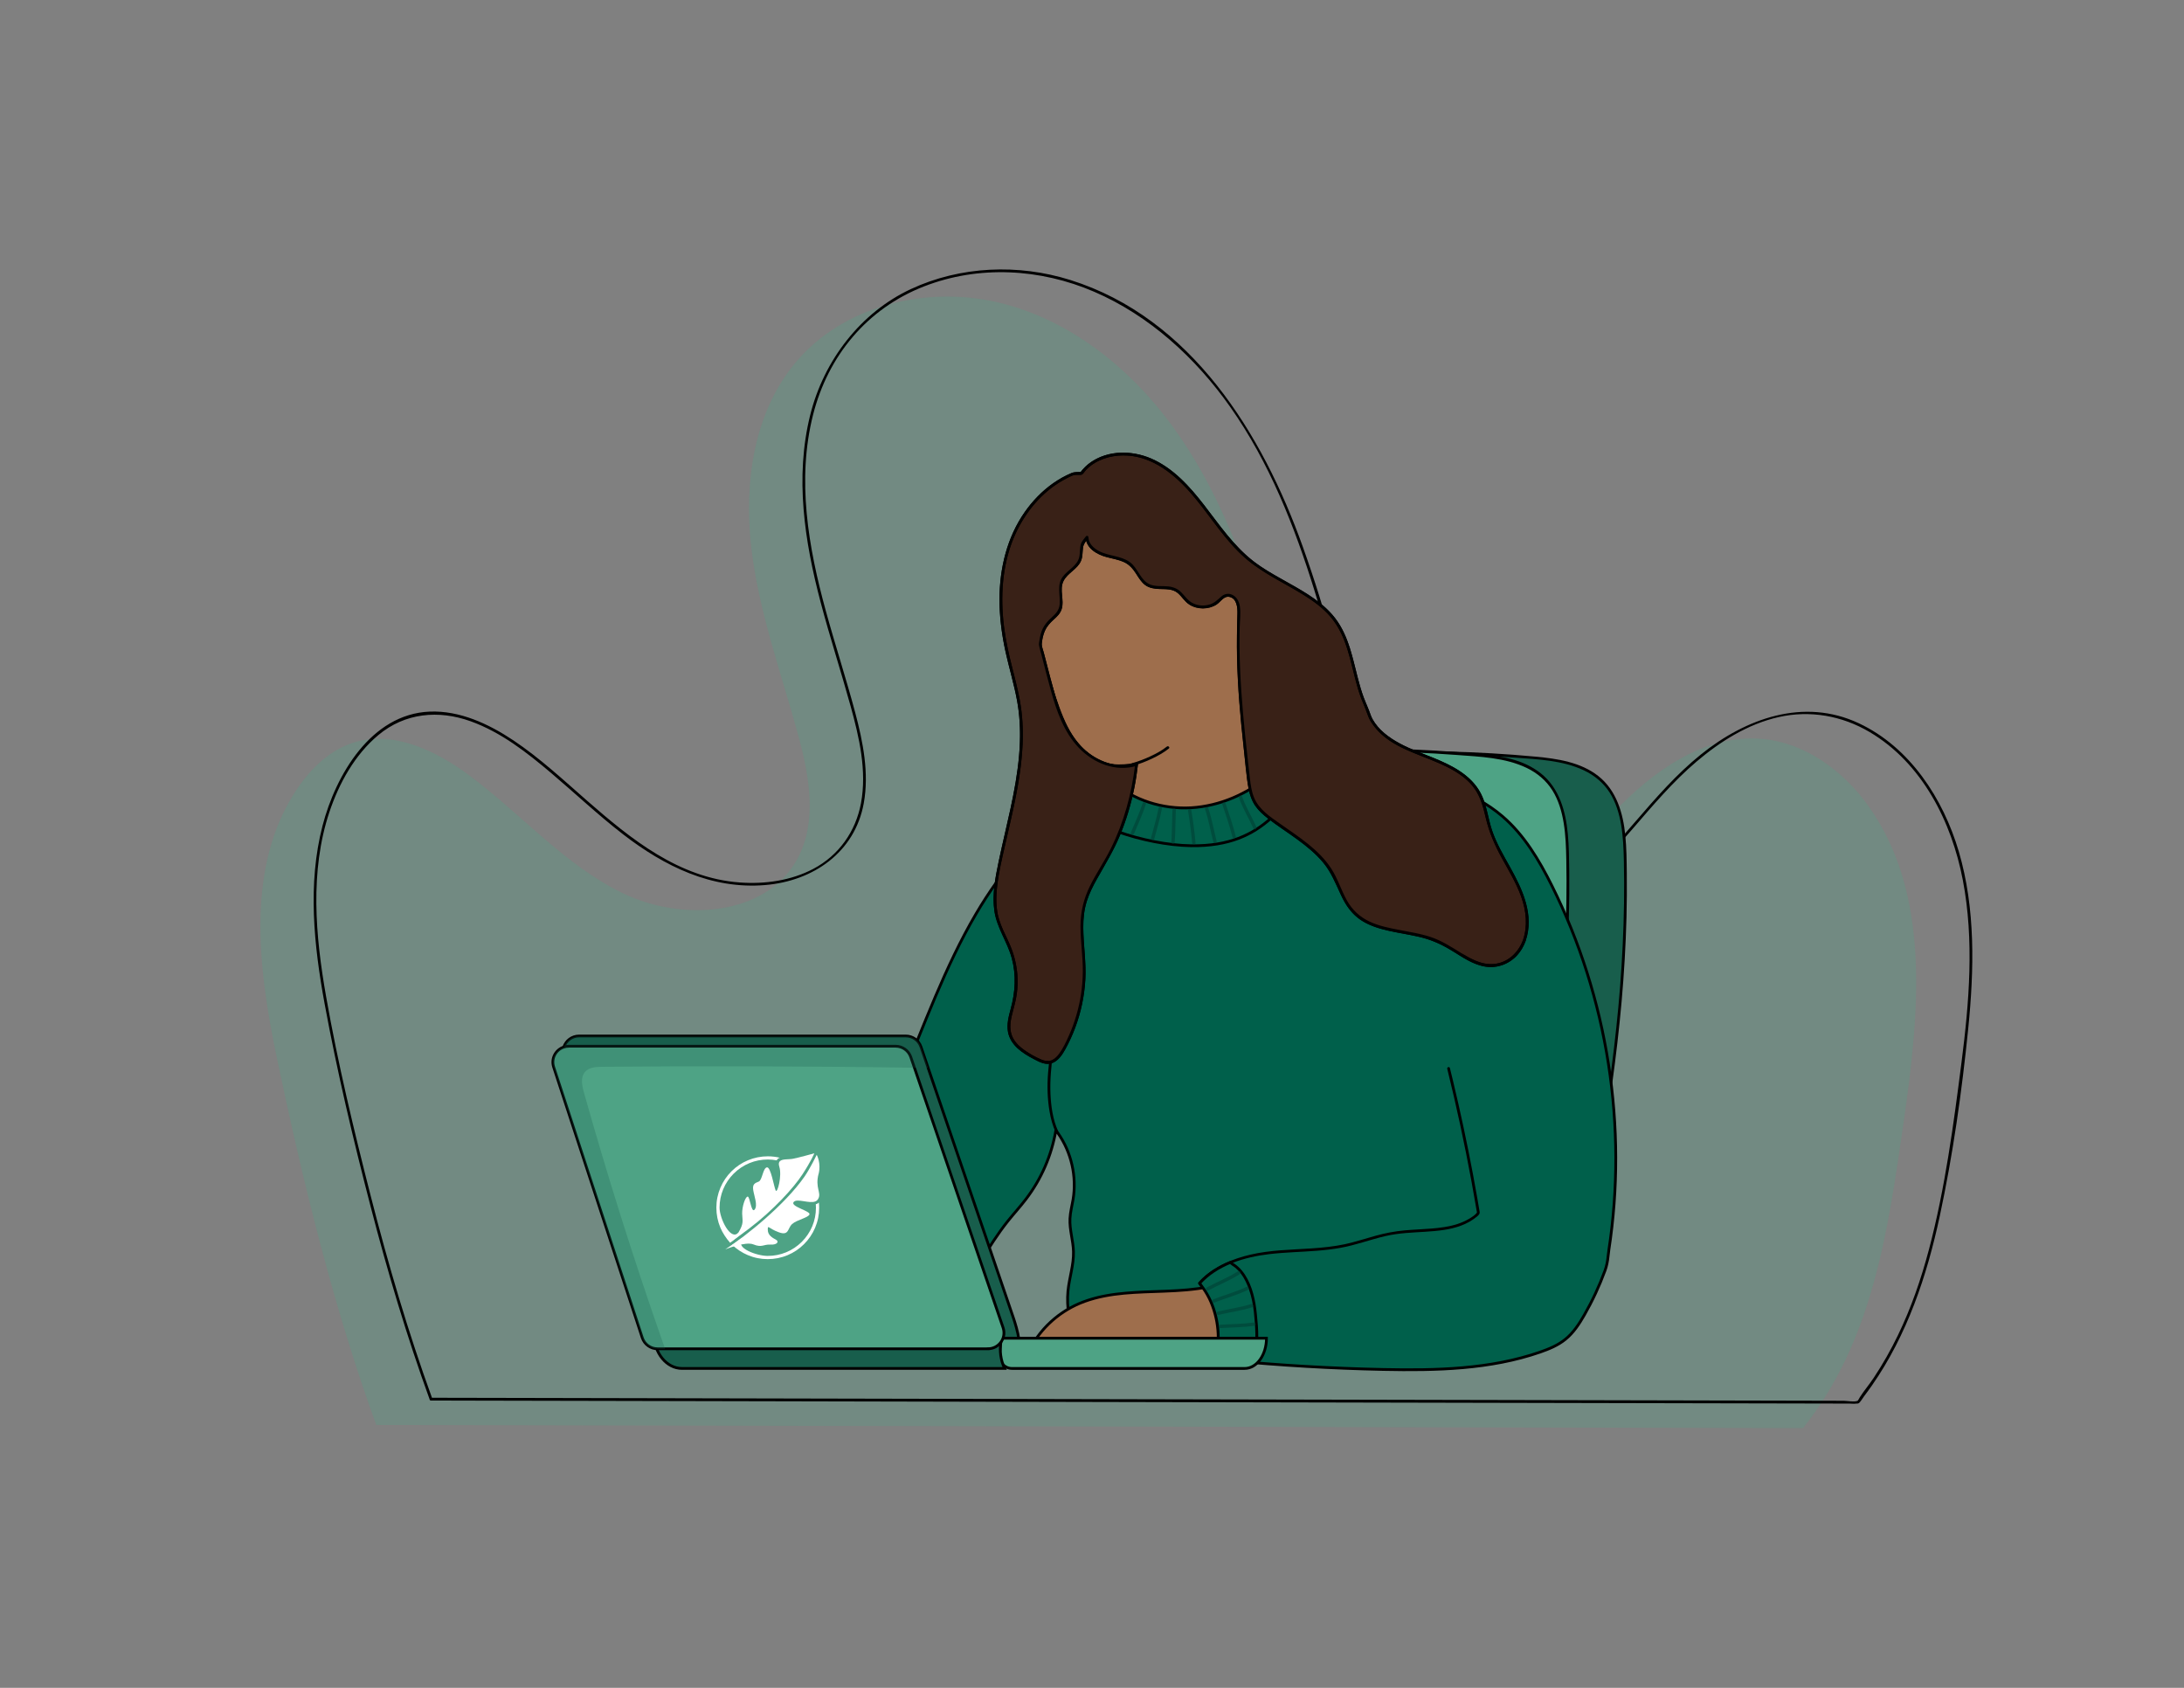 <?xml version="1.0" encoding="UTF-8"?><svg xmlns="http://www.w3.org/2000/svg" xmlns:xlink="http://www.w3.org/1999/xlink" viewBox="0 0 792 612"><rect x="0" y="0" width="792" height="612" fill="#808080" stroke="none"/><defs><style>.cls-1,.cls-2{fill:none;}.cls-3{fill:#003d31;}.cls-4,.cls-5{fill:#00604b;}.cls-6{fill:#fff;}.cls-7{fill:#9e6e4c;}.cls-8,.cls-9{fill:#185e4c;}.cls-10{fill:#392117;}.cls-11,.cls-12{fill:#4ea385;}.cls-13{clip-path:url(#clippath-1);}.cls-14{clip-path:url(#clippath-2);}.cls-5,.cls-9,.cls-12,.cls-2{stroke:#000;stroke-miterlimit:10;}.cls-15{opacity:.29;}.cls-16{opacity:.26;}.cls-17{opacity:.55;}</style><clipPath id="clippath-1"><rect class="cls-1" x="259.78" y="418.18" width="37.39" height="38.37"/></clipPath><clipPath id="clippath-2"><rect class="cls-1" x="259.78" y="418.18" width="37.39" height="38.37"/></clipPath></defs><g id="Layer_3"><g class="cls-15"><path class="cls-11" d="m136.45,516.69c-15.52-42.58-26.88-89.25-36.15-133.61-6.82-32.65-11.19-69.35,7.44-97.02,5.05-7.5,11.96-14.16,20.6-16.84,14.35-4.45,29.67,2.91,41.73,11.86,18.96,14.07,34.8,32.73,56.09,42.94,21.29,10.21,51.58,8.21,62.94-12.49,7.42-13.53,4.39-30.22.32-45.11-6.2-22.66-14.38-44.95-17.02-68.29-2.63-23.34,1.01-48.61,16.07-66.64,17.14-20.52,46.93-27.92,72.99-21.94,26.06,5.98,48.33,23.76,64.02,45.4,15.69,21.65,25.41,47.03,33.12,72.63,6.38,21.2,11.51,42.86,13.55,64.9,1.41,15.26,1.86,32.02,12.05,43.47,13.78,15.49,39.56,13.41,57.11,2.37,17.55-11.04,29.65-28.69,43.9-43.76,14.25-15.06,33.18-28.48,53.83-26.63,15.6,1.4,29.4,11.56,38.5,24.3,22.96,32.12,18.38,75.61,12.78,114.69-5.72,39.91-11.32,79.38-36.47,110.89l-517.39-1.12Z"/></g><path d="m156.74,507.08c-8.75-24.09-15.98-48.7-22.33-73.53-6.1-23.86-11.89-47.98-16.16-72.24-3.86-21.91-5.96-45.41,1.21-66.89,3.48-10.42,9.21-20.77,17.74-27.89,9.66-8.06,21.81-9.18,33.45-5.01,11.07,3.97,20.48,11.37,29.36,18.89,8.66,7.34,16.92,15.14,25.91,22.08,15.02,11.61,32.16,20.06,51.6,18.42,17.34-1.46,32.46-11.8,35.71-29.63,2-10.96-.28-22.31-3.1-32.91-3.3-12.39-7.29-24.58-10.68-36.94-6.32-23.05-10.58-47.43-4.6-71.04,5.41-21.35,19.57-38.5,40.23-46.54,19.93-7.76,42.22-6.47,61.7,1.93,20.1,8.67,36.84,24.03,49.36,41.79,14.19,20.13,23.33,43.32,30.58,66.71,7.55,24.34,13.06,49.02,15.25,74.43.88,10.21,1.79,20.86,6.38,30.2,3.93,8,10.61,14.1,19.05,17.04,17.64,6.14,37.08-.61,51.16-11.67,17.68-13.89,29.56-33.57,46.62-48.1,8.62-7.34,18.62-13.63,29.78-16.16,11.39-2.58,22.98-.52,33,5.39,19.09,11.26,29.8,32.6,33.84,53.74,4.16,21.77,2.31,44.28-.49,66.11s-5.93,45.7-11.82,67.86c-2.82,10.63-6.42,21.08-11.21,30.99-2.6,5.38-5.55,10.6-8.86,15.57-1.56,2.34-3.4,4.51-4.92,6.87-.15.23-.72,1.32-.84,1.37-1.15.53-3.82,0-5.05-.01-4.16,0-8.31-.02-12.47-.03-14.7-.03-29.41-.06-44.11-.1-21.18-.05-42.36-.09-63.54-.14l-75.81-.16c-26.97-.06-53.95-.12-80.92-.17-26.29-.06-52.58-.11-78.87-.17-23.22-.05-46.44-.1-69.66-.15-17.71-.04-35.43-.08-53.14-.11-9.96-.02-19.91-.04-29.87-.06-1.3,0-2.59,0-3.89,0-.64,0-.74.99-.1,1,5.44.01,10.88.02,16.32.04,14.66.03,29.32.06,43.98.09,21.3.05,42.6.09,63.9.14,25.52.06,51.03.11,76.55.17l82.09.18c26.63.06,53.27.12,79.9.17,23.34.05,46.67.1,70.01.15,17.67.04,35.35.08,53.02.11,9.56.02,19.12.04,28.69.06.77,0,1.7.15,2.46,0,.14-.03.31.04.44,0,.14-.05.25-.05.4-.11.56-.26,1.56-1.97,1.94-2.47,1-1.32,1.98-2.67,2.93-4.03,12.76-18.32,19.92-39.7,24.57-61.37,4.79-22.32,8.03-45.26,10.32-67.97,2.14-21.31,2.69-43.48-3.42-64.23-5.65-19.18-17.68-37.78-36.26-46.5-19.99-9.38-41-1.76-57.26,11.32-17.76,14.29-29.76,34.32-47.38,48.76-15.28,12.52-38.58,20.78-57.19,10.23-20.86-11.84-18.22-40.31-21.05-60.7-3.47-25.08-10.27-49.88-18.78-73.7-14.62-40.95-40.45-82.89-84.29-96.64-18.86-5.91-39.85-5.08-57.85,3.32s-31.49,25.63-36.47,45.68c-5.59,22.53-2.05,45.77,3.79,67.86,3.34,12.64,7.39,25.07,10.87,37.67,3.12,11.29,5.95,23.43,3.77,35.15-1.91,10.29-8.04,18.97-17.32,23.86-8.11,4.27-17.58,5.58-26.64,4.92-22.02-1.6-39.41-15.67-55.38-29.65-8.65-7.57-17.16-15.49-26.74-21.89-8.91-5.94-19.43-10.87-30.37-10.41-21.25.9-34.06,23.03-38.82,41.38-5.46,21.04-3.13,43.37.74,64.46,4.54,24.72,10.39,49.3,16.7,73.62,6.13,23.64,13.1,47.07,21.44,70.03.22.6,1.12.18.91-.43Z"/><g><path class="cls-7" d="m460.69,277.31c-.05,2.64-.11,5.37-1.19,7.78-.91,2.03-2.47,3.69-4.18,5.11-1.13.94-2.33,1.79-3.59,2.55-5.71,3.42-12.56,4.92-19.25,4.75-8.16-.22-16.12-2.79-23.47-6.37,1.52-4.2,2.45-8.84,2.93-14.09-4.85.99-10.39,1.07-14.63-1.48-7.91-4.75-11.34-12.41-14.39-21.12-.78-2.21-1.78-5.68-2.56-7.89-3.59-10.27-6.83-22.28-6.54-33.16.3-10.88,5.41-22.32,15.21-27.06,7.59-3.67,16.76-2.75,24.52.54,7.77,3.29,14.4,8.72,20.86,14.14l-.81.22c4.21,3.55,8.42,7.09,12.63,10.63,1.7,1.43,3.48,2.99,4.09,5.13.7,2.48-.36,5.12-.16,7.69.23,2.76,1.88,5.17,3.25,7.58,4.41,7.74,6.24,16.45,6.95,25.39.52,6.52.44,13.17.33,19.66Z"/><path d="m460.19,277.31c-.04,2.01-.07,4.04-.59,6s-1.57,3.57-2.94,4.98c-2.81,2.91-6.47,5.05-10.25,6.46-7.68,2.86-16.07,2.79-23.96.84-4.57-1.13-8.97-2.84-13.19-4.89l.23.56c1.65-4.58,2.5-9.39,2.95-14.22.03-.35-.34-.54-.63-.48-2.7.54-5.48.8-8.23.5s-5.09-1.24-7.31-2.76c-4-2.74-6.95-6.61-9.13-10.89s-3.82-9.24-5.32-14.01c-1.71-5.43-3.64-10.77-5-16.31-2.59-10.48-4.04-21.89.05-32.19,1.75-4.4,4.47-8.46,8.17-11.45,4.19-3.38,9.47-4.97,14.81-4.99,11.88-.03,22.04,6.9,30.87,14.13,1.12.92,2.23,1.84,3.33,2.77l.22-.84-.81.22c-.34.09-.51.59-.22.84,4.51,3.8,9.11,7.5,13.53,11.4.9.79,1.78,1.64,2.4,2.67.7,1.14.93,2.39.87,3.71s-.34,2.72-.4,4.1.15,2.58.6,3.81c.88,2.41,2.41,4.53,3.58,6.8s2.24,4.85,3.05,7.4c1.66,5.17,2.52,10.56,2.96,15.96.54,6.61.46,13.26.35,19.88-.01.64.99.64,1,0,.19-11.42.35-23.12-2.78-34.21-.73-2.58-1.64-5.11-2.75-7.54s-2.62-4.7-3.82-7.11c-.58-1.18-1.07-2.45-1.18-3.76-.12-1.41.16-2.81.31-4.21.13-1.26.17-2.57-.22-3.8-.36-1.14-1.04-2.13-1.84-3.01-.96-1.06-2.08-1.95-3.17-2.87-1.29-1.08-2.58-2.17-3.86-3.25-2.64-2.22-5.28-4.44-7.92-6.67l-.22.84.81-.22c.34-.09.52-.59.22-.84-9.07-7.6-18.85-15.44-30.99-16.95-5.58-.69-11.42.09-16.35,2.91-4.21,2.41-7.53,6.14-9.83,10.38s-3.72,9.22-4.15,14.14c-.52,5.91.23,11.95,1.4,17.74s3,11.98,5.03,17.81c.86,2.46,1.56,4.96,2.4,7.42s1.72,4.81,2.75,7.15c1.97,4.49,4.56,8.76,8.29,12.01,1.94,1.69,4.13,3.2,6.59,4.02,2.63.87,5.46,1.03,8.2.81,1.33-.11,2.66-.31,3.97-.57l-.63-.48c-.44,4.75-1.3,9.46-2.91,13.96-.07.19.04.47.23.56,7.75,3.76,16.23,6.49,24.92,6.45s16.88-2.62,23.01-8.36c1.6-1.49,2.94-3.26,3.65-5.35.76-2.24.8-4.65.85-6.99.01-.64-.99-.64-1,0Z"/></g><path d="m410.9,277.67c2.33-.65,4.59-1.53,6.78-2.56s4.31-2.2,6.19-3.7c.5-.4-.21-1.1-.71-.71-1.81,1.45-3.9,2.56-5.99,3.54s-4.3,1.83-6.54,2.46c-.62.17-.36,1.14.27.96h0Z"/><g><path class="cls-8" d="m485.3,273.56c23.47-1.26,47.02-.87,70.43,1.17,9.5.83,19.86,2.36,26.33,9.6,6.21,6.96,7.07,17.25,7.3,26.71,1.45,60.29-10.13,113.67-21.19,172.89-9.52,2.4-10.91,3.59-20.43,6.3"/><path d="m485.38,274.05c21.2-1.13,42.48-.92,63.65.64,8.47.62,17.54.94,25.35,4.63,3.76,1.78,7.01,4.45,9.28,7.95s3.54,7.73,4.24,11.9.89,8.72.98,13.1c.11,5.11.12,10.22.05,15.33-.15,10.06-.64,20.12-1.42,30.15-1.55,19.78-4.26,39.44-7.52,59.01-3.32,19.94-7.18,39.78-10.93,59.65-.47,2.49-.94,4.98-1.4,7.48l.41-.44c-6.92,1.75-13.57,4.34-20.43,6.3-.61.17-.45,1.16.17.99,6.86-1.96,13.5-4.55,20.43-6.3.23-.06.37-.21.41-.44,3.79-20.31,7.79-40.58,11.29-60.94,3.42-19.87,6.34-39.84,8.12-59.93.9-10.19,1.51-20.41,1.77-30.63.13-5.29.17-10.59.11-15.88-.05-4.56-.09-9.14-.54-13.68-.8-8.06-3.17-16.33-9.79-21.55-6.38-5.03-14.85-6.3-22.7-7.03-21.17-1.98-42.52-2.44-63.76-1.63-2.65.1-5.3.22-7.94.36-.64.03-.47,1.02.17.99h0Z"/></g><g><path class="cls-11" d="m464.41,272.6c23.47-1.26,47.02-.87,70.43,1.17,9.5.83,19.86,2.36,26.33,9.6,6.21,6.96,7.07,17.25,7.3,26.71,1.45,60.29-10.13,120.86-21.19,180.08-10.14-.43-26.07-.29-36.2-.72"/><path d="m464.49,273.1c21.26-1.14,42.59-.92,63.83.65,8.46.63,17.53.95,25.32,4.69,3.77,1.81,7.03,4.54,9.27,8.08s3.46,7.73,4.14,11.89c.72,4.4.87,8.87.95,13.32.1,5.17.11,10.34.03,15.5-.16,10.42-.66,20.84-1.45,31.23-1.58,20.87-4.27,41.65-7.52,62.32-3.25,20.67-7.05,41.24-10.9,61.81-.47,2.5-.94,5.01-1.4,7.51l.55-.45c-12.06-.51-24.14-.21-36.2-.72-.64-.03-.74.97-.1,1,12.06.51,24.14.21,36.2.72.29.01.49-.17.55-.45,3.92-20.97,7.86-41.93,11.29-62.99s6.31-42.13,8.11-63.35c.9-10.6,1.51-21.23,1.78-31.87.13-5.31.18-10.62.12-15.93-.05-4.57-.08-9.15-.51-13.7-.76-8.14-3.06-16.55-9.7-21.87s-14.82-6.38-22.67-7.12c-21.2-2-42.59-2.45-63.87-1.65-2.67.1-5.33.22-7.99.37-.64.03-.47,1.02.17.99h0Z"/></g></g><g id="Layer_5"><g><path class="cls-4" d="m583.41,453.45c-.1.7-.19,1.39-.26,2.1-.17,1.76-.51,3.51-1.12,5.17-2.04,5.56-4.54,10.94-7.48,16.07-1.87,3.27-3.98,6.5-6.92,8.86-2.66,2.16-5.89,3.49-9.14,4.62-18.11,6.28-37.69,6.68-56.86,6.29-37.33-.78-74.6-4.35-111.39-10.68l-1.05-.3c-1.23-5.75-2.48-11.61-1.91-17.47.47-4.8,2.13-9.47,2-14.28-.1-4.02-1.47-7.96-1.27-11.97.11-2.35.74-4.65,1.13-6.97,1.37-8.29-.63-17.09-5.45-23.97l-.79-1.05c-1.59,9.11-5.24,17.58-10.86,24.94-2.1,2.75-4.44,5.3-6.6,8-7.29,9.15-12.38,19.9-19.69,29.01-7.32,9.12-17.91,16.85-29.6,16.31l-1.55-.16-21.69-36.94-.54-1.42c15.39-16.2,25.46-36.67,34.11-57.27,8.64-20.6,16.18-41.81,27.51-61.07,9.12-15.5,21.06-29.87,36.08-39.53,3.64-2.35,7.45-4.41,11.45-6.15l1.74-1.2c7.74,6.88,18.38,10.18,28.73,9.58,10.34-.62,20.31-4.99,28.23-11.65,1.33-1.12,2.63-2.32,4.2-3.05,1.63-.74,3.46-.94,5.25-1.07,8.17-.62,16.39-.3,24.54.62,3.81.41,7.61.96,11.38,1.6,14.04,2.38,28.42,6.29,39.23,15.55,7.89,6.76,13.32,15.89,17.95,25.18,20.24,40.56,27.54,87.46,20.63,132.27Z"/><path class="cls-2" d="m583.41,453.45c-.1.7-.19,1.39-.26,2.1-.17,1.76-.51,3.51-1.12,5.17-2.04,5.56-4.54,10.94-7.48,16.07-1.87,3.27-3.98,6.5-6.92,8.86-2.66,2.16-5.89,3.49-9.14,4.62-18.11,6.28-37.69,6.68-56.86,6.29-37.33-.78-74.6-4.35-111.39-10.68l-1.05-.3c-1.23-5.75-2.48-11.61-1.91-17.47.47-4.8,2.13-9.47,2-14.28-.1-4.02-1.47-7.96-1.27-11.97.11-2.35.74-4.65,1.13-6.97,1.37-8.29-.63-17.09-5.45-23.97l-.79-1.05c-1.59,9.11-5.24,17.58-10.86,24.94-2.1,2.75-4.44,5.3-6.6,8-7.29,9.15-12.38,19.9-19.69,29.01-7.32,9.12-17.91,16.85-29.6,16.31l-1.55-.16-21.69-36.94-.54-1.42c15.39-16.2,25.46-36.67,34.11-57.27,8.64-20.6,16.18-41.81,27.51-61.07,9.12-15.5,21.06-29.87,36.08-39.53,3.64-2.35,7.45-4.41,11.45-6.15l1.74-1.2c7.74,6.88,18.38,10.18,28.73,9.58,10.34-.62,20.31-4.99,28.23-11.65,1.33-1.12,2.63-2.32,4.2-3.05,1.63-.74,3.46-.94,5.25-1.07,8.17-.62,16.39-.3,24.54.62,3.81.41,7.61.96,11.38,1.6,14.04,2.38,28.42,6.29,39.23,15.55,7.89,6.76,13.32,15.89,17.95,25.18,20.24,40.56,27.54,87.46,20.63,132.27Z"/></g><path class="cls-5" d="m478.18,277.65c-12.44,11.96-18.5,29.39-46.18,29.01-17.24-.25-39.2-8.21-42.93-14.97,3.64-2.35,8.46-5.44,12.46-7.18l1.74-1.2c7.74,6.88,18.38,10.18,28.73,9.58,10.34-.62,20.31-4.99,28.23-11.65,1.33-1.12,2.63-2.32,4.2-3.05,1.63-.74,3.46-.94,5.25-1.07,8.17-.62.35-.39,8.5.52Z"/><path d="m382.43,372.08c-1.08,5.6-1.91,11.28-2.36,16.97-.37,4.69-.25,9.47.56,14.11.44,2.55,1.12,5.05,2.19,7.41.26.59,1.13.08.86-.5-1.89-4.18-2.54-8.9-2.74-13.45-.22-4.94.27-9.86.91-14.76.42-3.19.94-6.36,1.55-9.51.12-.63-.84-.9-.96-.27h0Z"/><path d="m441.53,491.76c1.74-7.6.44-16.21-3.49-22.94-.77-1.32-1.7-2.54-2.59-3.79l-.08.61c6.22-6.97,15.99-9.86,24.99-10.91,5.72-.67,11.48-.76,17.22-1.22,2.83-.22,5.65-.54,8.45-1.04s5.5-1.24,8.21-2.03,5.45-1.63,8.22-2.26c2.44-.56,4.9-.89,7.39-1.1,4.59-.39,9.21-.43,13.77-1.12,4.31-.65,8.55-2,11.95-4.82.3-.25.57-.48.79-.81.28-.43.26-.66.17-1.18-.24-1.45-.49-2.9-.74-4.35-.5-2.9-1.03-5.8-1.57-8.69-2.17-11.58-4.63-23.1-7.38-34.55-.34-1.43-.69-2.86-1.05-4.29-.15-.62-1.12-.36-.96.27,3.33,13.5,6.26,27.1,8.78,40.77.71,3.86,1.39,7.73,2.04,11.6l.05-.39c-.68,1.05-1.91,1.78-2.98,2.42-1.34.8-2.77,1.41-4.24,1.89-2.99.96-6.13,1.37-9.25,1.63s-6.52.37-9.77.66c-3.59.32-7.08.98-10.55,1.94-3.76,1.03-7.46,2.27-11.27,3.09s-8.04,1.25-12.1,1.52c-7.39.49-14.86.57-22.1,2.26-6.2,1.45-12.42,3.97-17.15,8.35-.57.53-1.11,1.08-1.63,1.66-.14.15-.21.42-.08.61.69.97,1.42,1.92,2.06,2.92,1.04,1.63,1.89,3.37,2.56,5.18,1.37,3.68,2.06,7.61,2.06,11.53,0,2.13-.22,4.25-.7,6.33-.14.63.82.89.96.27h0Z"/><g class="cls-17"><path class="cls-3" d="m414.35,291.29c-1.18,3.65-2.84,7.13-4.29,10.68-.3.73.89,1.05,1.19.33,1.45-3.55,3.11-7.02,4.29-10.68.24-.76-.95-1.08-1.19-.33h0Z"/></g><g class="cls-17"><path class="cls-3" d="m420.15,292.92c-.67,3.74-1.84,7.35-2.78,11.02-.2.77.99,1.1,1.19.33.94-3.67,2.12-7.29,2.78-11.02.14-.78-1.05-1.11-1.19-.33h0Z"/></g><g class="cls-17"><path class="cls-3" d="m425.18,293.69c-.18,3.89-.15,7.8-.41,11.69-.05.79,1.18.79,1.23,0,.27-3.89.24-7.79.41-11.69.04-.79-1.2-.79-1.23,0h0Z"/></g><g class="cls-17"><path class="cls-3" d="m436.98,293.36c1.3,3.9,2.01,7.97,3.02,11.95.19.77,1.38.44,1.19-.33-1.01-3.98-1.71-8.05-3.02-11.95-.25-.75-1.44-.43-1.19.33h0Z"/></g><g class="cls-17"><path class="cls-3" d="m443.24,291.62c1.33,3.95,2.68,7.91,3.71,11.95.2.77,1.39.44,1.19-.33-1.04-4.04-2.38-8-3.71-11.95-.25-.75-1.44-.43-1.19.33h0Z"/></g><g class="cls-17"><path class="cls-3" d="m449.28,289.18c1.35,3.94,3.59,7.5,5.28,11.29.32.72,1.39.1,1.06-.62-1.65-3.69-3.85-7.15-5.16-10.99-.26-.75-1.45-.43-1.19.33h0Z"/></g><g class="cls-17"><path class="cls-3" d="m430.83,294.06c.64,3.83,1.14,7.69,1.49,11.56.07.78,1.3.79,1.23,0-.36-3.98-.87-7.94-1.53-11.88-.13-.78-1.32-.45-1.19.33h0Z"/></g><g><path class="cls-7" d="m438.28,466.61c-16.32,3.22-34.22-.42-49.09,7.05-6.85,3.44-12.55,9.14-15.98,16.01,2.26,1.01,4.81,1.04,7.28,1.05,19.79.12,39.58.24,59.37.36.88,0,1.82,0,2.53-.52.72-.52,1.03-1.44,1.28-2.3,1.1-3.83,1.87-7.84,1.32-11.78-.56-3.94-2.63-7.83-6.1-9.78"/><path d="m438.15,466.13c-9.81,1.92-19.87,1.38-29.78,2.24-4.78.41-9.56,1.15-14.12,2.67s-8.48,3.67-12.06,6.61c-3.9,3.22-7.13,7.25-9.4,11.77-.11.22-.08.57.18.68,2.93,1.26,6.16,1.11,9.28,1.13,3.41.02,6.82.04,10.23.06,6.9.04,13.8.08,20.71.13s13.8.08,20.71.13c1.7.01,3.41.02,5.11.03,1.3,0,2.84.15,3.89-.77.99-.87,1.26-2.35,1.58-3.57.42-1.59.77-3.2.98-4.83.78-5.98-.68-12.93-6.31-16.14-.56-.32-1.06.54-.5.86,4.79,2.74,6.36,8.56,5.97,13.74-.12,1.59-.39,3.16-.75,4.71-.16.7-.34,1.4-.54,2.09-.18.65-.34,1.35-.71,1.93-.82,1.3-2.67.99-3.99.98-1.66-.01-3.33-.02-4.99-.03-12.97-.08-25.94-.16-38.92-.24-3.66-.02-7.32-.04-10.98-.07-3.36-.02-7.11.36-10.27-1.01l.18.68c4.11-8.17,11.28-14.46,19.87-17.57,9.16-3.31,19.06-3.27,28.67-3.65,5.44-.21,10.88-.55,16.23-1.6.63-.12.36-1.09-.27-.96h0Z"/></g><g><path class="cls-4" d="m441.05,491.62c1.89-8.12-.03-18.45-5.12-25.06l-.91-1.29c2.96-3.34,6.89-5.8,11.2-7.57l.23.31c3.68,2.16,5.57,5.48,6.99,9.5,1.42,4.02,1.85,8.32,2.13,12.57.29,4.29.42,8.73-1.07,12.76l-13.44-1.24Z"/><path d="m441.53,491.76c1.74-7.6.44-16.21-3.49-22.94-.77-1.32-1.7-2.54-2.59-3.79l-.08.61c2.99-3.34,6.86-5.74,10.98-7.44l-.56-.23c.54.74,1.44,1.12,2.15,1.7.79.66,1.5,1.41,2.12,2.23,1.29,1.73,2.19,3.73,2.91,5.76.91,2.59,1.42,5.3,1.73,8.03s.5,5.36.55,8.05c.06,3.05-.18,6.11-1.23,8.99l.48-.37c-3.92-.36-7.83-.72-11.75-1.08-.57-.05-1.13-.1-1.7-.16-.64-.06-.64.94,0,1,3.92.36,7.83.72,11.75,1.08.57.05,1.13.1,1.7.16.23.02.41-.17.48-.37,1.88-5.18,1.34-11,.81-16.38-.5-5-1.56-10.23-4.37-14.49-.64-.97-1.39-1.88-2.24-2.68-.43-.4-.89-.77-1.37-1.12-.44-.32-.89-.49-1.16-.86-.12-.16-.35-.32-.56-.23-4.28,1.77-8.31,4.22-11.42,7.69-.14.15-.21.42-.08.61.69.97,1.42,1.92,2.06,2.92,1.04,1.63,1.89,3.37,2.56,5.18,1.37,3.68,2.06,7.61,2.06,11.53,0,2.13-.22,4.25-.7,6.33-.14.63.82.89.96.27Z"/></g><g class="cls-17"><path class="cls-3" d="m448.98,460.92c-3.59,2.34-7.63,3.86-11.37,5.92-.7.38-.07,1.45.62,1.06,3.74-2.06,7.79-3.58,11.37-5.92.66-.43.05-1.5-.62-1.06h0Z"/></g><g class="cls-17"><path class="cls-3" d="m452,466.61c-3.85,1.86-8.03,2.95-12.01,4.52-.73.29-.41,1.48.33,1.19,4.08-1.6,8.35-2.73,12.3-4.64.71-.34.09-1.41-.62-1.06h0Z"/></g><g class="cls-17"><path class="cls-3" d="m453.77,472.81c-3.97,1.28-8.14,1.79-12.18,2.77-.77.19-.44,1.38.33,1.19,4.05-.98,8.21-1.49,12.18-2.77.75-.24.43-1.43-.33-1.19h0Z"/></g><g class="cls-17"><path class="cls-3" d="m454.58,479.54c-3.98.55-8.02.54-12.02.79-.79.05-.79,1.28,0,1.23,4.12-.26,8.26-.27,12.35-.83.78-.11.45-1.3-.33-1.19h0Z"/></g><g class="cls-17"><path class="cls-3" d="m454.74,486.48c-4.01-.14-7.97-.84-11.95-1.28-.79-.09-.78,1.15,0,1.23,3.98.44,7.94,1.14,11.95,1.28.79.03.79-1.21,0-1.23h0Z"/></g></g><g id="Layer_4"><g><path class="cls-10" d="m552.8,340.93c-.17.49-.37.97-.59,1.44-.11.23-.22.47-.35.69-.14.25-.27.49-.42.74-.12.2-.25.39-.38.59-.14.2-.27.38-.41.57-.79,1.05-1.7,1.97-2.75,2.74-.41.31-.84.58-1.28.84-.22.12-.44.23-.68.35-.14.07-.28.14-.42.2-.32.14-.67.27-1.01.38-4.8,1.58-8.98-.04-13.04-2.38-3.18-1.81-6.28-4.07-9.56-5.59-10.31-4.78-24.08-2.81-31.56-11.36-3.38-3.86-4.64-9.09-7.18-13.55-4.89-8.58-14.04-13.6-22-19.47-2.32-1.71-4.61-3.59-6.07-6.09-1.66-2.85-2.07-6.24-2.44-9.52-2.18-19.28-4.36-38.66-3.46-58.05.1-2.05.2-4.22-.96-5.98-.58-.85-1.48-1.49-2.5-1.65-1.81-.27-2.65,1-3.66,1.96-3.07,2.95-8.46,3-11.58.1-1.33-1.25-2.27-2.91-3.82-3.86-3.05-1.84-7.25-.22-10.38-1.91-2.8-1.52-3.75-5.12-6.09-7.27-2.47-2.27-6.07-2.63-9.3-3.55-2.7-.78-5.57-2.48-6.44-4.99-.17-.48-.27-.99-.27-1.53l-.74,1.04c-1.81,1.53-1.01,4.46-1.71,6.74-1.05,3.43-5.39,4.92-6.73,8.26-1.36,3.38.83,7.53-.89,10.75-.86,1.63-2.55,2.64-3.77,4.02-2.26,2.53-2.64,4.64-3.11,7.99v.12c1,3.9,2.02,7.78,3.03,11.68,2.15,8.25,4.41,16.76,9.64,23.49,5.13,6.62,13.76,10.74,21.76,8.46.16-.04.31-.09.47-.14-.02.21-.05.42-.07.63-1.37,11.59-4.88,23.28-10.59,33.46-3.13,5.59-6.93,10.99-8.4,17.22-1.66,7.13-.12,14.57.06,21.88.26,10.43-2.33,20.92-7.42,30.02-1.23,2.21-2.97,4.55-5.46,4.8-.06,0-.11.01-.17.01-1.42.07-2.77-.58-4.04-1.22-4.13-2.1-8.63-4.72-9.85-9.19-1.04-3.72.54-7.58,1.43-11.33,1.58-6.58,1.05-13.64-1.49-19.91-1.33-3.29-3.21-6.37-4.25-9.78-1.92-6.23-.94-12.96.35-19.36,3.86-19.2,10.27-38.52,7.51-57.9-.99-6.92-3.13-13.6-4.62-20.43-.85-3.9-1.49-7.87-1.85-11.86-.75-8.48-.22-17.06,2.32-25.18,3.72-11.92,12.17-22.72,23.77-27.37l2.77-.1c.53-.74,1.12-1.41,1.76-2.02,1.05-1.01,2.23-1.86,3.51-2.55.01-.02.04-.02.05-.04.14-.07.27-.15.42-.22,4.15-2.11,9.26-2.64,14.04-1.76,1.1.21,2.18.49,3.23.84.36.12.7.25,1.05.38,8.24,3.21,14.51,10.01,19.94,17,5.41,6.98,10.41,14.49,17.3,20.01,10.66,8.56,25.79,12.4,32.45,24.34,4.83,8.67,5.24,19.23,9.28,28.12.53,1.18,1.11,2.63,1.47,3.91,1.74,3.8,4.71,6.62,8.24,8.88,3.51,2.27,7.58,3.95,11.48,5.45,7.78,3,16.27,6.46,20.16,13.85,2.02,3.83,2.5,8.27,3.76,12.42,1.9,6.23,5.54,11.75,8.58,17.51,3.77,7.11,6.76,15.18,3.95,23.23Z"/><path d="m552.32,340.8c-1.66,4.56-5.49,8.23-10.46,8.73s-8.99-2.11-12.84-4.52c-3.62-2.26-7.19-4.39-11.31-5.61-3.64-1.08-7.39-1.66-11.11-2.38s-7.31-1.52-10.61-3.2c-3.59-1.83-6.18-4.65-8.02-8.22-1.96-3.8-3.26-7.9-5.73-11.43-2.31-3.3-5.27-6.09-8.42-8.58s-6.55-4.75-9.85-7.08c-3.68-2.59-7.67-5.28-9.33-9.66-.84-2.22-1.14-4.61-1.41-6.96-.3-2.59-.59-5.18-.87-7.78-.58-5.23-1.13-10.46-1.58-15.69-.91-10.46-1.47-20.96-1.18-31.46.1-3.47,1.32-9.42-2.7-11.29-1.43-.67-2.87-.36-4.03.66-.55.48-1.01,1.06-1.58,1.52-.87.7-1.91,1.18-3,1.45-1.87.46-3.92.28-5.66-.56-1.9-.92-2.93-2.67-4.4-4.1-1.35-1.31-2.98-1.87-4.83-2.02-2.08-.18-4.31.13-6.29-.67-3.51-1.4-4.35-5.91-7.3-8.06-3.33-2.44-7.75-2.17-11.31-4.09-1.94-1.04-3.68-2.68-3.78-5.01-.02-.52-.65-.65-.93-.25-.62.87-1.42,1.63-1.77,2.67-.51,1.55-.26,3.22-.62,4.8-.72,3.17-4.15,4.66-5.96,7.12-2.23,3.03-.87,6.49-1.12,9.9-.17,2.32-1.56,3.65-3.18,5.13-1.24,1.13-2.33,2.43-3.04,3.95s-.97,3.06-1.21,4.65c-.26,1.77.53,3.55.97,5.26,1.09,4.18,2.14,8.38,3.3,12.54,2.06,7.37,4.76,15.08,10.18,20.7s13.4,8.76,20.96,6.42l-.63-.48c-1.24,10.57-4.07,20.98-8.84,30.53-2.29,4.57-5.18,8.81-7.46,13.39s-3.53,9.61-3.52,14.9.91,11.01.84,16.54c-.07,5.24-.85,10.46-2.31,15.49-.75,2.59-1.67,5.13-2.78,7.59-.99,2.2-2.05,4.51-3.5,6.45-1.64,2.21-3.75,3.22-6.42,2.14-2.03-.83-4.03-1.97-5.84-3.2s-3.51-2.75-4.52-4.72c-1.29-2.51-1.04-5.33-.41-7.98s1.43-5.11,1.8-7.76c.34-2.43.42-4.89.22-7.33-.41-5.1-2.13-9.64-4.32-14.21-1.19-2.48-2.28-4.99-2.82-7.7s-.56-5.57-.34-8.35c.44-5.54,1.78-11.01,3.01-16.41s2.52-10.85,3.63-16.3c2.17-10.65,3.66-21.6,2.33-32.45-.67-5.46-2.09-10.78-3.44-16.1-1.42-5.6-2.62-11.25-3.16-17.01-.99-10.53-.01-21.5,4.46-31.2,3.67-7.95,9.53-15.03,17.21-19.37.95-.54,1.92-1.03,2.92-1.47.79-.35,1.19-.45,2.02-.48.53-.02,1.14.05,1.66-.06.78-.16,1.35-1.35,1.9-1.9,3.49-3.52,8.49-5.07,13.36-5.1,10.46-.06,18.85,7.01,25.27,14.55s11.53,16.18,19.03,22.72c6.33,5.52,14.08,8.92,21.15,13.33,3.5,2.18,6.86,4.64,9.58,7.76,3.09,3.53,4.98,7.83,6.35,12.28,1.45,4.69,2.38,9.52,3.8,14.22.72,2.36,1.66,4.6,2.6,6.88.41.99.69,2.02,1.08,3.01.44,1.14,1.19,2.24,1.92,3.22,5.76,7.71,15.73,10.05,24.09,13.78,3.94,1.76,7.85,3.89,10.86,7.04,3.51,3.67,4.69,8.3,5.83,13.1s3.24,9.59,5.72,14.11,5.33,9.18,7.08,14.19,2.33,10.37.6,15.5c-.21.61.76.87.96.27,3.12-9.24-1.04-18.36-5.49-26.36-2.35-4.22-4.84-8.41-6.48-12.97-1.53-4.25-1.96-8.84-3.79-13-3.19-7.25-10.55-11.05-17.52-13.89-7.98-3.26-17.65-6.11-22.22-14.1-.56-.98-.87-2.02-1.26-3.07s-.89-2.11-1.33-3.17c-.9-2.13-1.6-4.34-2.22-6.57-1.2-4.31-2.09-8.71-3.45-12.98-1.22-3.83-2.83-7.58-5.3-10.79-2.19-2.84-4.91-5.2-7.83-7.26-6.19-4.37-13.17-7.43-19.43-11.68-7.53-5.11-12.89-12.35-18.32-19.52-5.1-6.75-10.58-13.61-18.02-17.89s-16.96-5.32-24.4-.65c-1.76,1.11-3.28,2.53-4.51,4.21l.43-.25c-1.23.04-2.49-.07-3.63.42-2.31.98-4.5,2.2-6.55,3.64-4.01,2.81-7.46,6.37-10.27,10.37-6.56,9.33-9.26,20.73-9.22,32.03.02,6.28.84,12.55,2.18,18.68s3.3,12.43,4.37,18.77c2.18,12.92.08,26.02-2.67,38.68-1.37,6.33-2.92,12.62-4.24,18.97-1.22,5.86-2.36,11.93-1.44,17.92s4.68,11,6.26,16.83c1.65,6.11,1.28,12.23-.36,18.29-.75,2.75-1.53,5.62-1,8.49.43,2.29,1.74,4.28,3.43,5.85s3.86,2.86,5.98,3.97,4.39,2.33,6.75,1.36c2.18-.9,3.56-3.05,4.65-5.03,1.37-2.49,2.56-5.09,3.56-7.75,2.05-5.48,3.28-11.26,3.65-17.1.41-6.38-.67-12.68-.73-19.05-.03-3.26.28-6.51,1.25-9.63.9-2.89,2.28-5.61,3.76-8.24,2.91-5.17,5.98-10.17,8.27-15.67,2.32-5.58,4.06-11.39,5.24-17.31.55-2.77.97-5.57,1.3-8.38.04-.32-.35-.57-.63-.48-6.83,2.11-14.1-.57-19.15-5.34-5.53-5.22-8.33-12.69-10.4-19.83-1.12-3.88-2.09-7.81-3.12-11.71-.27-1.04-.54-2.08-.82-3.13s-.78-2.18-.77-3.2c0-1.52.51-3.38,1.12-4.77.69-1.57,1.81-2.86,3.07-4s2.44-2.19,2.99-3.79c1.16-3.36-.91-7.14.74-10.37,1.49-2.91,4.98-4.18,6.3-7.22.69-1.58.51-3.3.77-4.96.21-1.37,1.1-2.26,1.88-3.35l-.93-.25c.18,3.94,4,6.16,7.41,7.1,2.19.61,4.5.94,6.57,1.91,1.94.91,3.17,2.4,4.31,4.16.95,1.48,1.87,3.06,3.31,4.13s3.36,1.36,5.19,1.42c2.29.08,4.78-.1,6.64,1.49,1.47,1.26,2.42,3,4.06,4.08,2.9,1.93,7.01,1.95,9.95.08,1.44-.92,2.6-3.11,4.52-2.82,2.8.42,3.15,3.78,3.09,6.03-.14,5.32-.31,10.63-.18,15.95s.44,10.78.86,16.16.95,10.77,1.53,16.14c.54,5.04.86,10.2,1.81,15.19.42,2.2,1.12,4.36,2.39,6.23s2.82,3.24,4.51,4.56c3.34,2.61,6.92,4.9,10.35,7.38s6.87,5.23,9.66,8.52,4.57,7.44,6.41,11.51c1.66,3.67,3.76,7,7.12,9.33,3,2.07,6.54,3.2,10.06,4.01,3.79.88,7.65,1.41,11.44,2.3,4.26,1,8.05,2.66,11.77,4.96s7.77,5.19,12.34,5.84c4.19.6,8.41-.94,11.28-4.05,1.43-1.55,2.46-3.37,3.18-5.34.22-.61-.75-.87-.96-.27Z"/></g><path class="cls-10" d="m531.47,347.08c-3.18-1.81-6.28-4.07-9.56-5.59-10.31-4.78-24.08-2.81-31.56-11.36-3.38-3.86-4.64-9.09-7.18-13.55-4.89-8.58-14.04-13.6-22-19.47-2.32-1.71-4.61-3.59-6.07-6.09-1.66-2.85-2.07-6.24-2.44-9.52-2.18-19.28-4.36-38.66-3.46-58.05.1-2.05.2-4.22-.96-5.98-.58-.85-1.48-1.49-2.5-1.65-1.81-.27-2.65,1-3.66,1.96-3.07,2.95-8.46,3-11.58.1-1.33-1.25-2.27-2.91-3.82-3.86-3.05-1.84-7.25-.22-10.38-1.91-2.8-1.52-3.75-5.12-6.09-7.27-2.47-2.27-6.07-2.63-9.3-3.55-2.7-.78-5.57-2.48-6.44-4.99-.17-.48-.27-.99-.27-1.53l-.74,1.04c-1.81,1.53-1.01,4.46-1.71,6.74-1.05,3.43-5.39,4.92-6.73,8.26-1.36,3.38.83,7.53-.89,10.75-.86,1.63-2.55,2.64-3.77,4.02-2.26,2.53-2.64,4.64-3.11,7.99v.12c1,3.9,2.02,7.78,3.03,11.68,2.15,8.25,4.41,16.76,9.64,23.49,5.13,6.62,13.76,10.74,21.76,8.46l.39.49c-1.37,11.59-4.88,23.28-10.59,33.46-3.13,5.59-6.93,10.99-8.4,17.22-1.66,7.13-.12,14.57.06,21.88.26,10.43-2.33,20.92-7.42,30.02-1.23,2.21-2.97,4.55-5.46,4.8-.42-10.34-2.64-20.68-2.77-31.07-.22-16.31,4.72-32.31,5.22-48.63.1-3.13.02-6.31-.88-9.31-1.34-4.48-4.41-8.25-6-12.64-3.67-10.05.89-21.17.25-31.86-.6-10.16-5.96-20.1-3.98-30.08,1.34-6.89,6.07-12.85,6.95-19.81.42-3.3-.05-6.72.72-9.96,1.34-5.72,7.74-11.55,13.46-9.48,3.06,1.1,5.41,3.86,8.93,4.8,3.14.85,6.49,1.07,9.73,1.23,7.1.36,14.98.81,19.97,5.87,2.97,3.01,4.43,7.19,7.14,10.42,5.94,7.06,16.66,8.29,23.09,14.89,4.89,5.03,6.53,12.42,6.82,19.43.28,7.02-.55,14.09.35,21.06,1.6,12.53,8.89,23.92,18.59,32.02,5.38,4.5,11.6,8.19,15.76,13.83,6.39,8.69,7.03,20.87,14.35,28.79,3.87,4.19,9.31,6.78,12.77,11.32.26.35.51.7.74,1.06Z"/><path class="cls-9" d="m367.63,491.04l-43.95-1.99-81.54-3.69c-.86,0-1.69-.18-2.43-.54-1.44-.65-2.59-1.88-3.1-3.45l-13.38-40.86-18.75-57.29c-.41-1.23-.38-2.47,0-3.58.74-2.26,2.87-3.99,5.53-3.99h118.46c2.48,0,4.7,1.57,5.5,3.92l2.34,6.85.27.81,30.87,90.49c1.28,3.75,4.16,13.3.18,13.3Z"/><path class="cls-12" d="m363.01,485.23h96.26c0,6.05-3.53,10.96-7.89,10.96h-84.4c-2.63,0-4.7-2.23-4.5-4.85.25-3.29.54-6.9.54-6.11Z"/><path class="cls-9" d="m237.15,483.65h0c0,6.93,4.56,12.54,10.18,12.54h116.99s0,0,0,0c-1.44-2.95-1.91-6.46-1.31-9.82l.32-1.81s-125.93-.92-126.18-.92Z"/><path class="cls-12" d="m358.27,489.06h-119.82c-2.51,0-4.74-1.61-5.53-3.99l-13.38-40.86-18.75-57.29c-1.03-3.12.76-6.31,3.69-7.27.57-.2,1.19-.3,1.84-.3h118.46c2.48,0,4.7,1.57,5.5,3.92l1.33,3.88,1.01,2.97,31.14,91.3c1.28,3.75-1.52,7.63-5.49,7.63Z"/><g id="White_Oak_Leaf"><g class="cls-13"><g class="cls-14"><path class="cls-6" d="m287.49,420.17c-.8.15-1.78.14-2.67.22-.8.07-1.52.21-1.96.61-.43.39-.58,1.01-.25,2.05,1.03,3.27-.69,9.77-1.3,8.64-.61-1.13-1.78-8.76-3.23-8.41-1.46.35-1.62,4.63-2.96,5.17-1.34.53-2.29.88-1.98,3.01.31,2.13,1.76,5.61.52,7.12-1.24,1.52-1.69-4.9-2.56-4.71-.87.19-2.02,3.63-1.96,6.2.06,2.58.74,3.4-1.39,6.89-.85,1.39-3,3.65-3,3.65l6.99-5.2c8.65-6.58,16.06-14.67,19.27-19.61,3.22-4.94,4.3-7.62,4.3-7.62,0,0-5.85,1.63-7.83,1.99"/><path class="cls-6" d="m296.85,425.69c1.01-3.96-.68-6.96-.68-6.96,0,0-2.39,4.96-4.41,7.87-7.04,10.14-21.06,21.46-28.76,26.42,0,0,7.33-2.99,10.2-1.81,3.12,1.28,3.67-.07,6.17.07,2.5.15,3.26-1.12,2-1.79-1.26-.67-2.94-1.59-2.94-3.58,0-1.99.15-.51,3.96.89,3.82,1.4,3.14-1.41,4.86-2.97,1.73-1.56,5.93-2.29,6.3-3.52.37-1.23-7.14-2.86-5.72-4.49,1.24-1.42,5.71.75,7.91-.22.33-.14.6-.35.81-.66.08-.12.15-.24.21-.35,1.15-2.17-1.22-3.88.07-8.92"/><path class="cls-6" d="m266.09,425.52c3.31-3.29,7.7-5.1,12.37-5.09,1.1,0,2.18.11,3.24.31.07-.22.19-.4.35-.55.2-.18.46-.31.77-.4-1.42-.34-2.88-.52-4.36-.52-2.52,0-4.96.48-7.26,1.45-2.22.93-4.22,2.27-5.93,3.98-1.72,1.71-3.06,3.7-4.01,5.92-.98,2.3-1.48,4.74-1.48,7.25,0,2.52.48,4.96,1.45,7.26.8,1.91,2.15,3.94,3.53,5.48l3.38-2.79c-.39.11-.13-1.13-.39-.86-2.81,3.07-6.82-5.13-6.81-9.09,0-4.67,1.84-9.05,5.14-12.35m30.88,10.48c-.19.22-.42.38-.68.49-.14.06-.28.11-.44.15.03.43.05.86.05,1.3,0,4.67-1.84,9.05-5.14,12.35-3.31,3.29-7.7,5.1-12.37,5.09-4.05,0-11.6-2.9-9.25-5.59.26-.3.22-.55-.08-.83l-3.53,2.41c1.64,1.57,3.52,2.81,5.61,3.7,2.3.98,4.74,1.48,7.25,1.48s4.96-.48,7.26-1.45c2.22-.93,4.22-2.27,5.93-3.98,1.72-1.71,3.06-3.7,4.01-5.92.98-2.3,1.48-4.74,1.48-7.25,0-.65-.03-1.3-.1-1.94"/></g></g></g><g class="cls-16"><path class="cls-8" d="m336.58,387.25c-1.65-.04-3.29-.07-4.97-.09-36.37-.57-78.39-.69-113.3-.35-2.2.03-4.68.17-6.13,1.82-1.72,1.96-1.14,4.98-.43,7.49,8.4,29.86,17.71,59.44,27.95,88.73.47,1.41.97,2.82,1.48,4.22h-2.73c-2.51,0-4.74-1.61-5.53-3.99l-13.38-40.86-18.75-57.29c-1.03-3.12.76-6.31,3.69-7.27.74-2.26,2.87-3.99,5.53-3.99h118.46c2.48,0,4.7,1.57,5.5,3.92l2.34,6.85.27.81Z"/></g><path d="m552.32,340.8c-1.47,4.06-4.62,7.41-8.9,8.46-4.86,1.19-9.36-1.15-13.39-3.61-3.69-2.26-7.25-4.62-11.4-5.96-3.62-1.17-7.39-1.78-11.13-2.49s-7.39-1.44-10.79-3.02c-3.62-1.68-6.4-4.3-8.33-7.79-2.07-3.75-3.3-7.91-5.66-11.51-2.24-3.42-5.19-6.3-8.36-8.85-3.24-2.61-6.7-4.92-10.11-7.31-3.64-2.56-7.73-5.22-9.48-9.51-.9-2.2-1.23-4.58-1.51-6.93-.31-2.63-.6-5.26-.89-7.89-.58-5.26-1.14-10.52-1.6-15.79-.91-10.38-1.48-20.8-1.21-31.22.06-2.38.41-4.87.1-7.25-.23-1.76-1-3.54-2.65-4.39-1.45-.75-2.96-.47-4.16.59-1.44,1.26-2.55,2.44-4.48,2.94s-3.93.33-5.67-.49c-1.9-.9-2.93-2.59-4.36-4.03-1.33-1.34-2.93-1.95-4.79-2.13-2.14-.21-4.42.14-6.46-.68-3.55-1.42-4.39-6-7.41-8.15-3.32-2.36-7.68-2.11-11.2-4.01-1.94-1.04-3.68-2.68-3.78-5.01-.02-.52-.65-.65-.93-.25-.62.87-1.43,1.63-1.77,2.67-.52,1.6-.25,3.33-.66,4.94-.78,3.08-4.14,4.56-5.93,6.97-2.25,3.04-.86,6.55-1.13,9.98-.16,2.11-1.38,3.43-2.88,4.78-1.28,1.15-2.44,2.41-3.21,3.96-.69,1.39-1.02,2.89-1.26,4.41-.1.61-.24,1.19-.13,1.8.21,1.19.62,2.38.92,3.55,1.11,4.26,2.18,8.54,3.36,12.78,2.05,7.38,4.73,15.1,10.12,20.76s13.46,8.9,21.08,6.54l-.63-.48c-1.25,10.59-4.08,21.01-8.86,30.56-2.3,4.61-5.23,8.87-7.51,13.48-2.29,4.64-3.45,9.44-3.45,14.62,0,5.51.89,10.98.84,16.49s-.84,10.59-2.31,15.69c-.75,2.59-1.67,5.13-2.78,7.59-.99,2.2-2.05,4.51-3.5,6.45-.69.92-1.54,1.82-2.61,2.3-1.37.62-2.79.29-4.11-.29-2.06-.91-4.1-2.05-5.93-3.35s-3.47-2.88-4.36-4.94c-1.12-2.6-.7-5.42-.04-8.07s1.4-5.06,1.73-7.69.35-5.2.06-7.78-.82-4.97-1.65-7.35-2.01-4.66-3.09-6.96c-1.17-2.51-2.12-5.07-2.51-7.82s-.32-5.6-.02-8.38c.59-5.61,1.97-11.14,3.22-16.63s2.55-10.98,3.64-16.51c2.11-10.78,3.39-21.86,1.72-32.8-.85-5.6-2.44-11.05-3.77-16.54s-2.3-10.8-2.7-16.31c-.75-10.31.48-20.96,5.03-30.35,3.89-8.02,10.08-15.08,18.09-19.16.78-.4,1.81-1.06,2.66-1.22.57-.11,1.24-.04,1.82-.06.32-.01.83.06,1.13-.1.4-.21.73-.89,1.02-1.23.4-.45.82-.88,1.28-1.28,3.3-2.94,7.77-4.3,12.13-4.41,9.74-.26,17.86,5.73,24.12,12.64,6.71,7.4,11.79,16.17,19.03,23.1,6.31,6.04,14.22,9.67,21.62,14.12,3.59,2.16,7.08,4.56,9.97,7.6,3.23,3.39,5.3,7.52,6.77,11.93,1.57,4.72,2.51,9.62,3.89,14.4.66,2.28,1.42,4.53,2.38,6.71s1.59,4.58,2.95,6.63c5.39,8.12,15.56,10.65,23.99,14.31,4.01,1.74,8.02,3.83,11.15,6.94,1.62,1.61,2.96,3.48,3.89,5.57,1.08,2.4,1.64,5.01,2.24,7.56,1.19,5.03,3.14,9.6,5.62,14.14s5.41,9.29,7.21,14.35,2.42,10.49.67,15.69c-.21.61.76.87.96.27,3.19-9.45-1.22-18.72-5.78-26.88-2.35-4.22-4.82-8.42-6.39-13.01-1.5-4.39-1.91-9.13-4-13.31-3.5-7.01-10.99-10.58-17.92-13.35-4.43-1.77-8.95-3.37-13.07-5.84-3.66-2.19-7.67-5.37-9.11-9.55-.74-2.13-1.7-4.16-2.48-6.27s-1.42-4.34-2-6.54c-1.15-4.39-2.09-8.84-3.61-13.12-1.35-3.8-3.18-7.38-5.85-10.43-2.4-2.74-5.31-5-8.35-6.99-6.46-4.24-13.61-7.37-19.81-12.01-7.41-5.55-12.6-13.35-18.2-20.59-5.27-6.82-11.35-13.59-19.44-17.04-6.8-2.9-15.38-2.93-21.63,1.37-1.53,1.05-2.84,2.35-3.94,3.84l.43-.25c-1.2.04-2.46-.08-3.57.39-2.33.98-4.54,2.22-6.61,3.67-4.01,2.81-7.45,6.37-10.27,10.37-6.43,9.14-9.15,20.27-9.22,31.35-.04,6.1.69,12.2,1.93,18.18,1.33,6.41,3.31,12.68,4.47,19.13,2.33,12.91.37,25.99-2.35,38.67-1.36,6.34-2.91,12.63-4.25,18.97-1.25,5.93-2.51,12.07-1.7,18.14s4.71,11.39,6.34,17.42,1.28,12.23-.36,18.29c-.75,2.75-1.53,5.62-1,8.49.42,2.29,1.74,4.28,3.43,5.85s3.86,2.86,5.98,3.97,4.39,2.32,6.75,1.36c2.18-.89,3.56-3.05,4.65-5.03,1.41-2.55,2.61-5.21,3.62-7.94,2.1-5.66,3.32-11.66,3.62-17.69s-.79-12.54-.77-18.83c0-3.19.37-6.35,1.36-9.39.92-2.82,2.28-5.48,3.74-8.06,2.88-5.09,5.89-10.02,8.15-15.43s4.07-11.38,5.26-17.3c.57-2.81.99-5.64,1.32-8.49.04-.32-.35-.57-.63-.48-6.89,2.13-14.22-.62-19.27-5.45-5.54-5.3-8.32-12.86-10.38-20.07-1.12-3.9-2.1-7.85-3.12-11.77-.27-1.04-.54-2.08-.82-3.13-.25-.97-.76-2.1-.62-3.1.23-1.6.49-3.24,1.19-4.72.75-1.59,1.95-2.84,3.24-4,1.16-1.04,2.26-2.14,2.74-3.66,1.04-3.29-.89-6.95.64-10.12,1.44-2.99,5.03-4.27,6.37-7.35.65-1.51.53-3.14.73-4.73.19-1.49,1.08-2.41,1.91-3.57l-.93-.25c.18,4.01,4.1,6.21,7.56,7.14,2.07.56,4.23.9,6.2,1.77s3.34,2.42,4.52,4.26c.95,1.48,1.87,3.06,3.31,4.13,1.51,1.12,3.36,1.36,5.19,1.42,2.29.08,4.79-.1,6.64,1.49,1.54,1.32,2.52,3.14,4.28,4.23,2.9,1.79,6.88,1.76,9.75-.08,1.5-.96,2.69-3.26,4.74-2.76,2.68.66,2.91,3.93,2.83,6.18-.35,10.75-.14,21.41.7,32.14.43,5.42.96,10.83,1.55,16.23.29,2.67.58,5.33.89,8,.27,2.42.47,4.88.97,7.27.45,2.19,1.21,4.32,2.52,6.15,1.22,1.69,2.77,3.07,4.4,4.34,3.5,2.71,7.24,5.09,10.81,7.71,3.46,2.53,6.82,5.29,9.53,8.63s4.39,7.6,6.27,11.64c1.73,3.7,4.02,6.94,7.52,9.14,3.07,1.93,6.61,2.95,10.13,3.72,3.82.84,7.7,1.38,11.5,2.33,4.37,1.1,8.15,3.01,11.96,5.39,3.73,2.34,7.66,4.94,12.17,5.31,4.15.34,8.22-1.47,10.88-4.65,1.21-1.44,2.1-3.08,2.74-4.84.22-.61-.75-.87-.96-.27Z"/></g></svg>